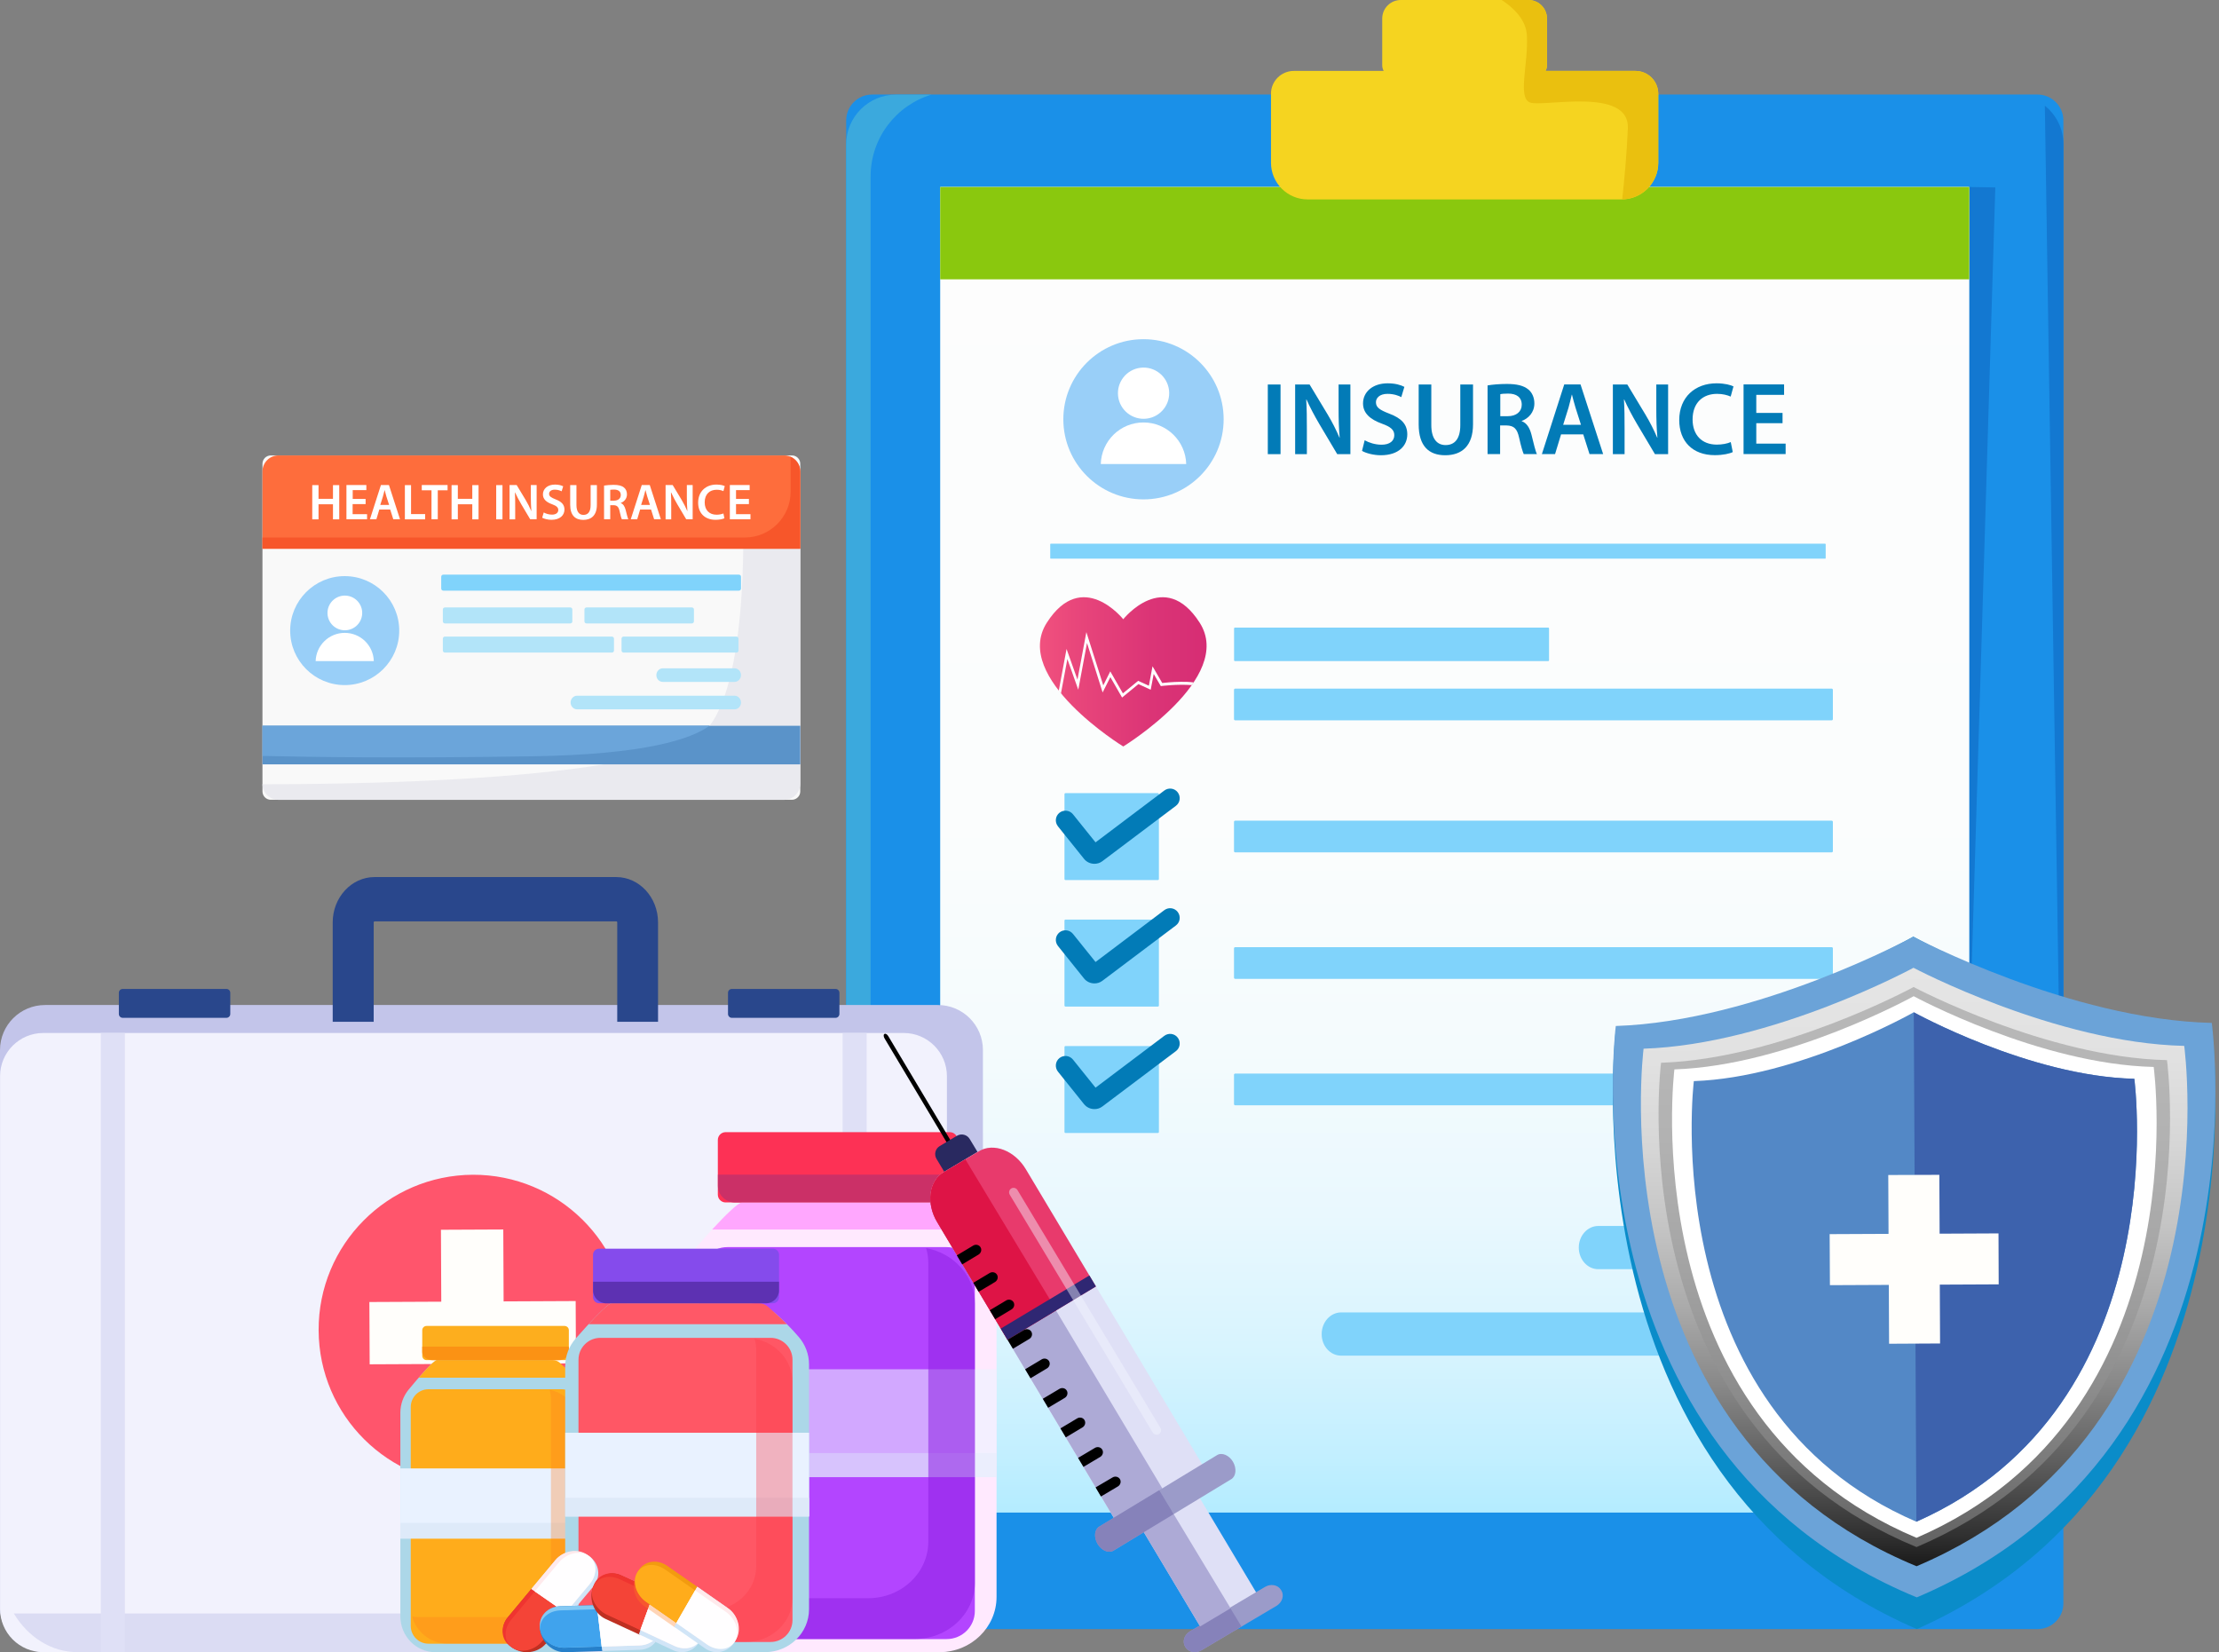 <svg width="501" height="373" viewBox="0 0 501 373" fill="none" xmlns="http://www.w3.org/2000/svg">
<rect x="0" y="0" width="501" height="373" fill="#808080" stroke="none"/>
<path d="M178.796 180.553H61.145C60.099 180.553 59.258 179.713 59.258 178.667V104.699C59.258 103.654 60.099 102.813 61.145 102.813H178.796C179.843 102.813 180.684 103.654 180.684 104.699V178.667C180.684 179.713 179.822 180.553 178.796 180.553Z" fill="#F9F9F9"/>
<path d="M180.684 176.925V106.462C180.684 104.453 179.063 102.833 177.052 102.833H167.326C168.168 117.348 169.112 151.934 160.227 163.865C151.425 175.695 87.573 177.048 59.258 177.048C59.319 178.995 60.92 180.574 62.889 180.574H177.052C179.042 180.553 180.684 178.934 180.684 176.925Z" fill="#EAEAEF"/>
<path d="M177.032 102.813H62.889C60.879 102.813 59.258 104.433 59.258 106.442V123.868H180.684V106.442C180.684 104.453 179.042 102.813 177.032 102.813Z" fill="#FE6D3C"/>
<path d="M178.406 103.08C178.468 103.346 178.509 103.613 178.509 103.9V110.993C178.509 116.713 173.872 121.346 168.147 121.346H59.258V123.888H180.684V106.462C180.684 104.925 179.74 103.633 178.406 103.08Z" fill="#F7562A"/>
<path d="M180.684 163.845H59.258V172.558H180.684V163.845Z" fill="#5A93C9"/>
<path d="M59.258 163.845V170.652C70.05 170.918 90.712 171.205 120.34 170.734C145.865 170.324 156.124 166.818 160.227 163.825H59.258V163.845Z" fill="#6BA5DA"/>
<path d="M90.137 142.36C90.137 149.146 84.618 154.661 77.826 154.661C71.035 154.661 65.516 149.146 65.516 142.36C65.516 135.574 71.035 130.06 77.826 130.06C84.618 130.06 90.137 135.574 90.137 142.36Z" fill="#99CFF8"/>
<path d="M81.768 138.65C81.921 136.493 80.296 134.62 78.137 134.467C75.978 134.313 74.103 135.938 73.95 138.095C73.796 140.252 75.422 142.125 77.581 142.279C79.74 142.432 81.615 140.807 81.768 138.65Z" fill="white"/>
<path d="M84.397 149.249C84.295 145.702 81.402 142.873 77.831 142.873C74.261 142.873 71.368 145.723 71.266 149.249H84.397Z" fill="white"/>
<path d="M130.285 160.135H165.843C166.643 160.135 167.3 159.438 167.3 158.598C167.3 157.737 166.643 157.06 165.843 157.06H130.285C129.485 157.06 128.828 157.757 128.828 158.598C128.828 159.438 129.485 160.135 130.285 160.135Z" fill="#B2E4F9"/>
<path d="M149.653 153.944H165.841C166.642 153.944 167.298 153.247 167.298 152.406C167.298 151.545 166.642 150.869 165.841 150.869H149.653C148.852 150.869 148.196 151.566 148.196 152.406C148.175 153.247 148.832 153.944 149.653 153.944Z" fill="#B2E4F9"/>
<path d="M166.834 133.34H100.089C99.822 133.34 99.617 133.135 99.617 132.868V130.203C99.617 129.936 99.822 129.731 100.089 129.731H166.834C167.101 129.731 167.306 129.936 167.306 130.203V132.868C167.306 133.114 167.101 133.34 166.834 133.34Z" fill="#80D3FB"/>
<path d="M128.771 140.741H100.456C100.19 140.741 99.984 140.536 99.984 140.269V137.604C99.984 137.337 100.19 137.132 100.456 137.132H128.751C129.017 137.132 129.223 137.337 129.223 137.604V140.269C129.243 140.515 129.038 140.741 128.771 140.741Z" fill="#B2E4F9"/>
<path d="M156.205 140.741H132.425C132.158 140.741 131.953 140.536 131.953 140.269V137.604C131.953 137.337 132.158 137.132 132.425 137.132H156.205C156.472 137.132 156.677 137.337 156.677 137.604V140.269C156.677 140.515 156.472 140.741 156.205 140.741Z" fill="#B2E4F9"/>
<path d="M138.168 147.322H100.456C100.19 147.322 99.984 147.117 99.984 146.85V144.185C99.984 143.918 100.19 143.713 100.456 143.713H138.148C138.415 143.713 138.62 143.918 138.62 144.185V146.85C138.64 147.117 138.415 147.322 138.168 147.322Z" fill="#B2E4F9"/>
<path d="M166.263 147.322H140.8C140.533 147.322 140.328 147.117 140.328 146.85V144.185C140.328 143.918 140.533 143.713 140.8 143.713H166.263C166.53 143.713 166.735 143.918 166.735 144.185V146.85C166.755 147.117 166.53 147.322 166.263 147.322Z" fill="#B2E4F9"/>
<path d="M71.916 109.517V112.613H75.178V109.517H76.594V117.246H75.178V113.843H71.916V117.246H70.5V109.517H71.916Z" fill="white"/>
<path d="M82.528 113.801H79.614V116.077H82.876V117.225H78.219V109.496H82.712V110.644H79.635V112.633H82.548V113.801H82.528Z" fill="white"/>
<path d="M85.637 115.031L84.98 117.225H83.523L86.006 109.496H87.812L90.315 117.225H88.797L88.099 115.031H85.637ZM87.853 113.986L87.237 112.079C87.094 111.608 86.971 111.075 86.847 110.644H86.827C86.704 111.095 86.601 111.628 86.457 112.079L85.862 113.986H87.853Z" fill="white"/>
<path d="M91.391 109.517H92.806V116.057H95.987V117.246H91.411V109.517H91.391Z" fill="white"/>
<path d="M97.422 110.685H95.227V109.496H101.054V110.685H98.838V117.225H97.422V110.685Z" fill="white"/>
<path d="M103.369 109.517V112.613H106.631V109.517H108.047V117.246H106.631V113.843H103.369V117.246H101.953V109.517H103.369Z" fill="white"/>
<path d="M113.447 109.517V117.246H112.031V109.517H113.447Z" fill="white"/>
<path d="M115.047 117.225V109.496H116.647L118.638 112.797C119.15 113.658 119.602 114.539 119.951 115.38H119.971C119.889 114.355 119.848 113.35 119.848 112.182V109.496H121.161V117.225H119.704L117.694 113.842C117.201 113.002 116.688 112.038 116.298 111.177L116.257 111.198C116.319 112.202 116.319 113.207 116.319 114.478V117.246H115.047V117.225Z" fill="white"/>
<path d="M122.763 115.688C123.214 115.954 123.912 116.18 124.63 116.18C125.533 116.18 126.046 115.749 126.046 115.134C126.046 114.56 125.656 114.212 124.671 113.843C123.399 113.392 122.578 112.715 122.578 111.608C122.578 110.358 123.625 109.394 125.307 109.394C126.148 109.394 126.764 109.579 127.154 109.784L126.805 110.911C126.538 110.768 125.984 110.542 125.266 110.542C124.363 110.542 123.973 111.014 123.973 111.465C123.973 112.059 124.425 112.326 125.451 112.736C126.784 113.248 127.441 113.925 127.441 115.032C127.441 116.262 126.497 117.348 124.507 117.348C123.686 117.348 122.845 117.123 122.414 116.877L122.763 115.688Z" fill="white"/>
<path d="M130.15 109.517V114.027C130.15 115.544 130.786 116.241 131.73 116.241C132.756 116.241 133.351 115.544 133.351 114.027V109.517H134.767V113.925C134.767 116.303 133.536 117.369 131.689 117.369C129.904 117.369 128.734 116.364 128.734 113.945V109.517H130.15Z" fill="white"/>
<path d="M136.383 109.62C136.916 109.538 137.696 109.456 138.517 109.456C139.625 109.456 140.384 109.64 140.897 110.071C141.328 110.419 141.553 110.973 141.553 111.608C141.553 112.613 140.876 113.289 140.158 113.535V113.576C140.712 113.781 141.04 114.314 141.246 115.073C141.492 116.036 141.697 116.918 141.861 117.225H140.404C140.281 117 140.097 116.364 139.891 115.401C139.666 114.396 139.317 114.068 138.496 114.048H137.778V117.225H136.383V109.62ZM137.778 113.023H138.619C139.563 113.023 140.158 112.51 140.158 111.752C140.158 110.911 139.563 110.522 138.64 110.522C138.188 110.522 137.901 110.563 137.778 110.583V113.023Z" fill="white"/>
<path d="M144.527 115.031L143.871 117.225H142.414L144.897 109.496H146.702L149.206 117.225H147.687L146.99 115.031H144.527ZM146.743 113.986L146.128 112.079C145.984 111.608 145.861 111.075 145.738 110.644H145.717C145.594 111.095 145.492 111.628 145.348 112.079L144.753 113.986H146.743Z" fill="white"/>
<path d="M150.273 117.225V109.496H151.874L153.864 112.797C154.377 113.658 154.828 114.539 155.177 115.38H155.198C155.116 114.355 155.075 113.35 155.075 112.182V109.496H156.388V117.225H154.931L152.92 113.842C152.428 113.002 151.915 112.038 151.525 111.177L151.484 111.198C151.546 112.202 151.546 113.207 151.546 114.478V117.246H150.273V117.225Z" fill="white"/>
<path d="M163.555 117C163.226 117.164 162.488 117.348 161.564 117.348C159.102 117.348 157.625 115.811 157.625 113.474C157.625 110.932 159.39 109.394 161.749 109.394C162.672 109.394 163.35 109.579 163.637 109.743L163.329 110.87C162.96 110.706 162.467 110.563 161.811 110.563C160.231 110.563 159.102 111.547 159.102 113.412C159.102 115.114 160.108 116.2 161.79 116.2C162.365 116.2 162.96 116.077 163.329 115.913L163.555 117Z" fill="white"/>
<path d="M169.09 113.801H166.176V116.077H169.439V117.225H164.781V109.496H169.254V110.644H166.176V112.633H169.09V113.801Z" fill="white"/>
<path d="M460.039 367.77H196.895C193.673 367.77 191.047 365.146 191.047 361.927V27.185C191.047 23.966 193.673 21.342 196.895 21.342H460.018C463.24 21.342 465.866 23.966 465.866 27.185V361.927C465.886 365.166 463.26 367.77 460.039 367.77Z" fill="#1A90E8"/>
<path d="M444.586 42.212L450.495 42.314L444.606 236.706L444.586 42.212Z" fill="#1378D1"/>
<path d="M196.566 348.991V39.834C196.566 31.1 202.373 23.74 210.313 21.362H202.311C196.094 21.362 191.047 26.406 191.047 32.617V356.515C191.047 362.727 196.094 367.77 202.311 367.77H211.503C202.947 365.802 196.566 358.155 196.566 348.991Z" fill="#3BA9DD"/>
<path d="M465.414 263.994L465.886 254.379V32.618C465.886 29.071 464.244 25.914 461.68 23.864L465.414 263.994Z" fill="#1378D1"/>
<path d="M444.559 341.467H212.356C212.314 341.467 212.273 341.426 212.273 341.385V42.273C212.273 42.232 212.314 42.191 212.356 42.191H444.538C444.579 42.191 444.62 42.232 444.62 42.273V341.385C444.62 341.446 444.6 341.467 444.559 341.467Z" fill="url(#paint0_linear_2856_3541)"/>
<path d="M444.6 63.062H212.294C212.273 63.062 212.273 63.062 212.273 63.041V42.232C212.273 42.212 212.273 42.212 212.294 42.212H444.6C444.62 42.212 444.62 42.212 444.62 42.232L444.6 63.062C444.62 63.041 444.62 63.062 444.6 63.062Z" fill="#8AC80E"/>
<path d="M302.797 306.041H409.43C411.851 306.041 413.821 303.848 413.821 301.162C413.821 298.476 411.851 296.283 409.43 296.283H302.797C300.376 296.283 298.406 298.476 298.406 301.162C298.386 303.868 300.356 306.041 302.797 306.041Z" fill="#80D3FB"/>
<path d="M360.844 286.524H409.431C411.852 286.524 413.822 284.331 413.822 281.645C413.822 278.939 411.852 276.766 409.431 276.766H360.844C358.423 276.766 356.453 278.959 356.453 281.645C356.453 284.331 358.423 286.524 360.844 286.524Z" fill="#80D3FB"/>
<path d="M413.557 192.424H278.876C278.732 192.424 278.609 192.301 278.609 192.157V185.536C278.609 185.392 278.732 185.269 278.876 185.269H413.557C413.7 185.269 413.823 185.392 413.823 185.536V192.157C413.823 192.321 413.7 192.424 413.557 192.424Z" fill="#80D3FB"/>
<path d="M261.429 198.677H240.562C240.439 198.677 240.336 198.574 240.336 198.451V179.283C240.336 179.16 240.439 179.057 240.562 179.057H261.429C261.552 179.057 261.654 179.16 261.654 179.283V198.451C261.654 198.574 261.552 198.677 261.429 198.677Z" fill="#80D3FB"/>
<path d="M413.557 162.615H278.876C278.732 162.615 278.609 162.492 278.609 162.348V155.726C278.609 155.583 278.732 155.46 278.876 155.46H413.557C413.7 155.46 413.823 155.583 413.823 155.726V162.348C413.823 162.492 413.7 162.615 413.557 162.615Z" fill="#80D3FB"/>
<path d="M349.556 141.683H278.81C278.707 141.683 278.625 141.765 278.625 141.868V149.064C278.625 149.166 278.707 149.248 278.81 149.248H349.556C349.659 149.248 349.741 149.166 349.741 149.064V141.868C349.741 141.786 349.659 141.683 349.556 141.683Z" fill="#80D3FB"/>
<path d="M413.557 220.982H278.876C278.732 220.982 278.609 220.859 278.609 220.715V214.093C278.609 213.95 278.732 213.827 278.876 213.827H413.557C413.7 213.827 413.823 213.95 413.823 214.093V220.715C413.823 220.859 413.7 220.982 413.557 220.982Z" fill="#80D3FB"/>
<path d="M261.429 227.235H240.562C240.439 227.235 240.336 227.132 240.336 227.009V207.82C240.336 207.697 240.439 207.595 240.562 207.595H261.429C261.552 207.595 261.654 207.697 261.654 207.82V226.989C261.654 227.132 261.552 227.235 261.429 227.235Z" fill="#80D3FB"/>
<path d="M413.557 249.519H278.876C278.732 249.519 278.609 249.396 278.609 249.253V242.631C278.609 242.487 278.732 242.364 278.876 242.364H413.557C413.7 242.364 413.823 242.487 413.823 242.631V249.253C413.823 249.417 413.7 249.519 413.557 249.519Z" fill="#80D3FB"/>
<path d="M261.429 255.772H240.562C240.439 255.772 240.336 255.669 240.336 255.546V236.378C240.336 236.255 240.439 236.152 240.562 236.152H261.429C261.552 236.152 261.654 236.255 261.654 236.378V255.546C261.654 255.669 261.552 255.772 261.429 255.772Z" fill="#80D3FB"/>
<path d="M412.075 126.123H237.24C237.179 126.123 237.117 126.061 237.117 126V122.863C237.117 122.802 237.179 122.74 237.24 122.74H412.075C412.136 122.74 412.198 122.802 412.198 122.863V126C412.218 126.061 412.157 126.123 412.075 126.123Z" fill="#80D3FB"/>
<path d="M247.101 195.007C246.198 195.007 245.316 194.617 244.721 193.859L238.853 186.54C238.114 185.597 238.258 184.244 239.202 183.485C240.145 182.747 241.5 182.891 242.259 183.834L247.347 190.169L262.879 178.463C263.844 177.745 265.198 177.929 265.916 178.893C266.634 179.857 266.45 181.21 265.485 181.927L248.866 194.433C248.312 194.843 247.717 195.007 247.101 195.007Z" fill="#027BB7"/>
<path d="M247.101 222.007C246.198 222.007 245.316 221.617 244.721 220.859L238.853 213.54C238.114 212.597 238.258 211.244 239.202 210.485C240.145 209.747 241.5 209.891 242.259 210.834L247.347 217.169L262.879 205.463C263.844 204.745 265.198 204.929 265.916 205.893C266.634 206.857 266.45 208.21 265.485 208.927L248.866 221.433C248.312 221.843 247.717 222.007 247.101 222.007Z" fill="#027BB7"/>
<path d="M247.101 250.381C246.198 250.381 245.316 249.991 244.721 249.233L238.853 241.914C238.114 240.971 238.258 239.618 239.202 238.859C240.145 238.121 241.5 238.265 242.259 239.208L247.347 245.543L262.879 233.837C263.844 233.119 265.198 233.304 265.916 234.267C266.634 235.231 266.45 236.584 265.485 237.301L248.866 249.807C248.312 250.217 247.717 250.381 247.101 250.381Z" fill="#027BB7"/>
<path d="M369.238 16.011H348.946C349.151 15.642 349.274 15.212 349.274 14.761V4.182C349.274 1.886 347.407 0 345.089 0H316.261C313.963 0 312.075 1.866 312.075 4.182V14.761C312.075 15.212 312.198 15.642 312.403 16.011H292.111C289.259 16.011 286.961 18.328 286.961 21.157V36.738C286.961 41.31 290.675 45.02 295.25 45.02H366.12C370.695 45.02 374.409 41.31 374.409 36.738V21.157C374.388 18.308 372.07 16.011 369.238 16.011Z" fill="#F5D420"/>
<path d="M369.237 16.011H348.944C349.15 15.642 349.273 15.212 349.273 14.761V4.182C349.273 1.886 347.406 0 345.087 0H339.055C341.64 1.702 344.533 4.387 344.738 7.954C345.108 14.453 342.563 22.059 345.456 23.146C348.349 24.232 367.883 19.538 367.534 28.927C367.308 34.585 366.713 40.879 366.262 45C370.755 44.918 374.387 41.248 374.387 36.738V21.157C374.387 18.308 372.068 16.011 369.237 16.011Z" fill="#EAC00F"/>
<path d="M289.115 86.802V102.526H286.242V86.802H289.115Z" fill="#027BB7"/>
<path d="M292.414 102.526V86.802H295.676L299.739 93.547C300.785 95.289 301.709 97.114 302.427 98.815H302.468C302.283 96.724 302.222 94.695 302.222 92.276V86.802H304.889V102.526H301.914L297.81 95.617C296.805 93.895 295.759 91.948 294.979 90.184L294.917 90.205C295.04 92.235 295.061 94.305 295.061 96.909V102.526H292.414Z" fill="#027BB7"/>
<path d="M308.111 99.389C309.054 99.922 310.45 100.394 311.927 100.394C313.774 100.394 314.8 99.533 314.8 98.241C314.8 97.052 313.999 96.355 311.989 95.638C309.403 94.695 307.741 93.321 307.741 91.066C307.741 88.503 309.896 86.535 313.302 86.535C315.005 86.535 316.256 86.904 317.077 87.335L316.379 89.651C315.825 89.344 314.717 88.913 313.261 88.913C311.435 88.913 310.655 89.897 310.655 90.799C310.655 92.009 311.558 92.562 313.671 93.382C316.4 94.408 317.734 95.781 317.734 98.057C317.734 100.578 315.825 102.772 311.763 102.772C310.101 102.772 308.377 102.301 307.516 101.788L308.111 99.389Z" fill="#027BB7"/>
<path d="M323.157 86.802V95.966C323.157 99.041 324.449 100.476 326.378 100.476C328.45 100.476 329.702 99.061 329.702 95.966V86.802H332.575V95.781C332.575 100.64 330.071 102.772 326.296 102.772C322.644 102.772 320.305 100.743 320.305 95.802V86.802H323.157Z" fill="#027BB7"/>
<path d="M335.859 87.007C336.926 86.822 338.547 86.679 340.209 86.679C342.466 86.679 344.005 87.048 345.072 87.929C345.934 88.647 346.426 89.754 346.426 91.087C346.426 93.116 345.051 94.49 343.574 95.023V95.084C344.703 95.494 345.38 96.601 345.77 98.118C346.262 100.086 346.672 101.891 347.001 102.506H344.026C343.8 102.034 343.41 100.763 342.979 98.795C342.528 96.745 341.789 96.089 340.148 96.048H338.691V102.506H335.859V87.007ZM338.711 93.957H340.414C342.343 93.957 343.574 92.932 343.574 91.374C343.574 89.651 342.364 88.852 340.496 88.852C339.594 88.852 338.999 88.913 338.732 88.995V93.957H338.711Z" fill="#027BB7"/>
<path d="M352.454 98.057L351.1 102.506H348.125L353.172 86.781H356.845L361.954 102.506H358.876L357.461 98.057H352.454ZM356.948 95.904L355.717 92.03C355.409 91.066 355.163 90 354.916 89.098H354.875C354.65 90 354.404 91.107 354.137 92.03L352.926 95.904H356.948Z" fill="#027BB7"/>
<path d="M364.148 102.526V86.802H367.411L371.473 93.547C372.52 95.289 373.443 97.114 374.161 98.815H374.202C374.018 96.724 373.956 94.695 373.956 92.276V86.802H376.623V102.526H373.648L369.545 95.617C368.539 93.895 367.493 91.948 366.713 90.184L366.652 90.205C366.775 92.235 366.795 94.305 366.795 96.909V102.526H364.148Z" fill="#027BB7"/>
<path d="M391.218 102.055C390.541 102.403 389.043 102.752 387.155 102.752C382.149 102.752 379.133 99.635 379.133 94.838C379.133 89.651 382.723 86.535 387.545 86.535C389.433 86.535 390.787 86.925 391.382 87.232L390.746 89.528C390.007 89.2 388.981 88.913 387.668 88.913C384.468 88.913 382.149 90.922 382.149 94.695C382.149 98.139 384.18 100.373 387.627 100.373C388.797 100.373 390.007 100.148 390.767 99.799L391.218 102.055Z" fill="#027BB7"/>
<path d="M402.459 95.535H396.529V100.148H403.156V102.506H393.656V86.781H402.807V89.139H396.529V93.219H402.459V95.535Z" fill="#027BB7"/>
<path d="M276.272 94.654C276.272 104.638 268.167 112.736 258.175 112.736C248.183 112.736 240.078 104.638 240.078 94.654C240.078 84.67 248.183 76.572 258.175 76.572C268.167 76.572 276.272 84.67 276.272 94.654Z" fill="#99CFF8"/>
<path d="M258.899 94.502C262.071 94.112 264.325 91.226 263.935 88.057C263.544 84.888 260.656 82.636 257.485 83.026C254.313 83.416 252.059 86.301 252.449 89.47C252.84 92.639 255.727 94.892 258.899 94.502Z" fill="white"/>
<path d="M267.818 104.761C267.675 99.553 263.407 95.371 258.175 95.371C252.922 95.371 248.675 99.553 248.531 104.761H267.818Z" fill="white"/>
<path d="M270.861 140.577C262.879 128.112 253.605 139.798 253.605 139.798C253.605 139.798 244.331 128.112 236.349 140.577C228.368 153.042 253.605 168.52 253.605 168.52C253.605 168.52 278.842 153.042 270.861 140.577Z" fill="url(#paint1_linear_2856_3541)"/>
<path d="M266.615 153.923C264.625 153.944 262.963 154.128 262.409 154.19L260.214 150.417L259.393 154.805L256.972 153.698L253.525 156.527L250.673 151.565L249.093 154.723L245.277 142.709L243.266 153.431L240.804 146.502L239.039 155.953C239.203 156.158 239.367 156.363 239.532 156.568L240.988 148.777L243.45 155.707L245.42 145.149L248.949 156.322L250.693 152.857L253.34 157.47L257.033 154.436L259.803 155.707L260.48 152.14L262.081 154.887L262.266 154.866C262.307 154.866 265.61 154.415 269.078 154.661C269.221 154.456 269.344 154.272 269.488 154.067C268.626 153.944 267.641 153.903 266.615 153.923Z" fill="white"/>
<path d="M211.767 372.977H10.177C4.555 372.977 0 368.426 0 362.808V237.054C0 231.437 4.555 226.886 10.177 226.886H211.746C217.368 226.886 221.923 231.437 221.923 237.054V362.808C221.944 368.426 217.389 372.977 211.767 372.977Z" fill="#C3C5EA"/>
<path d="M204.006 372.977H9.782C4.386 372.977 0.016 368.61 0.016 363.218V242.959C0.016 237.567 4.386 233.2 9.782 233.2H204.027C209.423 233.2 213.793 237.567 213.793 242.959V363.218C213.773 368.61 209.403 372.977 204.006 372.977Z" fill="#F2F2FD"/>
<path d="M3.117 364.244C6.277 369.512 11.53 372.977 17.5 372.977H196.295C202.266 372.977 207.518 369.512 210.678 364.244H3.117Z" fill="#DBDCF3"/>
<path d="M141.884 300.014C141.966 319.305 126.393 335.03 107.065 335.112C87.757 335.194 72.02 319.633 71.938 300.321C71.856 281.03 87.429 265.305 106.757 265.203C126.044 265.141 141.781 280.722 141.884 300.014Z" fill="#FF556C"/>
<path d="M113.63 277.558L99.555 277.622L99.767 324.159L113.842 324.095L113.63 277.558Z" fill="#FFFEFB"/>
<path d="M129.974 293.719L83.398 293.934L83.464 307.998L130.04 307.782L129.974 293.719Z" fill="#FFFEFB"/>
<path d="M188.661 229.777H165.229C164.757 229.777 164.367 229.387 164.367 228.916V224.118C164.367 223.647 164.757 223.257 165.229 223.257H188.661C189.132 223.257 189.522 223.647 189.522 224.118V228.916C189.502 229.387 189.132 229.777 188.661 229.777Z" fill="#29478C"/>
<path d="M51.129 229.777H27.698C27.226 229.777 26.836 229.387 26.836 228.916V224.118C26.836 223.647 27.226 223.257 27.698 223.257H51.129C51.601 223.257 51.991 223.647 51.991 224.118V228.916C51.991 229.387 51.601 229.777 51.129 229.777Z" fill="#29478C"/>
<path d="M84.371 230.679V208.23C84.371 208.107 84.473 208.005 84.576 208.005H139.154C139.277 208.005 139.359 208.107 139.359 208.23V230.679H148.572V208.23C148.572 202.592 144.345 198 139.134 198H84.555C79.364 198 75.117 202.592 75.117 208.23V230.679H84.371Z" fill="#29478C"/>
<path d="M28.195 233.2H22.758V372.997H28.195V233.2Z" fill="#DFE0F6"/>
<path d="M195.679 233.2H190.242V372.997H195.679V233.2Z" fill="#DFE0F6"/>
<path d="M499.363 231.867C467.314 231.088 431.982 211.448 431.982 211.448C431.982 211.448 396.855 231.457 364.806 232.564C364.806 232.564 352.598 333.123 432.782 367.769C512.618 332.302 499.363 231.867 499.363 231.867Z" fill="#0A8CC9"/>
<path d="M499.366 230.924C467.317 230.186 431.985 211.469 431.985 211.469C431.985 211.469 396.858 230.576 364.809 231.621C364.809 231.621 352.58 327.567 432.765 360.615C512.58 326.747 499.366 230.924 499.366 230.924Z" fill="#6BA3D8"/>
<path d="M493.146 236.111C464.071 235.455 432.022 218.48 432.022 218.48C432.022 218.48 400.137 235.783 371.084 236.746C371.084 236.746 359.983 323.651 432.72 353.583C505.149 322.892 493.146 236.111 493.146 236.111Z" fill="url(#paint2_linear_2856_3541)"/>
<path opacity="0.54" d="M489.252 239.33C462.045 238.715 432.048 222.826 432.048 222.826C432.048 222.826 402.215 239.022 375.028 239.924C375.028 239.924 364.646 321.252 432.705 349.257C500.476 320.535 489.252 239.33 489.252 239.33Z" fill="#939292"/>
<path d="M486.256 240.867C460.486 240.273 432.068 224.897 432.068 224.897C432.068 224.897 403.815 240.56 378.044 241.421C378.044 241.421 368.216 320.063 432.704 347.166C496.905 319.407 486.256 240.867 486.256 240.867Z" fill="white"/>
<path d="M481.881 243.553C458.203 242.979 432.083 228.526 432.083 228.526C432.083 228.526 406.128 243.246 382.43 244.066C382.43 244.066 373.402 318.034 432.678 343.537C491.668 317.439 481.881 243.553 481.881 243.553Z" fill="#5388C6"/>
<path d="M432.086 228.526L432.681 343.517C491.67 317.419 481.883 243.533 481.883 243.533C458.185 242.979 432.086 228.526 432.086 228.526Z" fill="#3D62AD"/>
<path d="M451.257 289.948L451.216 278.446L437.921 278.508L437.859 265.223L426.328 265.264L426.389 278.549L413.094 278.61L413.155 290.132L426.451 290.071L426.513 303.355L438.023 303.294L437.962 290.009L451.257 289.948Z" fill="#FFFEFB"/>
<path d="M215.685 274.858C213.285 272.665 210.145 271.455 206.862 271.455H167.529C166.278 271.455 160.656 277.626 157.065 281.706C155.075 283.961 154.008 286.831 154.008 289.783V360.492C154.008 367.38 159.773 372.977 166.873 372.977H212.135C219.235 372.977 225 367.38 225 360.492V289.25C225 286.318 223.933 283.469 221.984 281.214C219.973 278.917 217.614 276.642 215.685 274.858Z" fill="#FFE9FE"/>
<path d="M214.453 271.455H163.835C162.871 271.455 162.07 270.676 162.07 269.692V257.35C162.07 256.387 162.85 255.587 163.835 255.587H214.432C215.397 255.587 216.197 256.366 216.197 257.35V269.692C216.197 270.676 215.417 271.455 214.453 271.455Z" fill="#FD3155"/>
<path d="M213.735 370.025H164.204C160.696 370.025 157.844 367.175 157.844 363.67V287.897C157.844 284.392 160.696 281.542 164.204 281.542H213.735C217.244 281.542 220.096 284.392 220.096 287.897V363.67C220.116 367.175 217.264 370.025 213.735 370.025Z" fill="#B345FF"/>
<path d="M218.519 277.564C216.324 275.371 214.19 273.505 212.938 272.419C212.2 271.783 211.256 271.455 210.291 271.455H167.532C166.67 271.455 163.715 274.407 160.781 277.564H218.519Z" fill="#FFA7FE"/>
<path d="M162.094 265.182V267.703C162.094 269.774 163.817 271.455 165.951 271.455H212.343C214.476 271.455 216.2 269.774 216.2 267.703V265.182H162.094Z" fill="#CB3067"/>
<path opacity="0.57" d="M224.98 309.116H154.008V333.471H224.98V309.116Z" fill="#E9F2FF"/>
<path opacity="0.41" d="M224.98 328.039H154.008V333.471H224.98V328.039Z" fill="#DEEAF9"/>
<path opacity="0.56" d="M209.101 281.768C209.408 282.834 209.593 283.961 209.593 285.13V348.007C209.593 355.08 203.52 360.799 196.01 360.799H160.924C160.042 360.799 159.18 360.717 158.359 360.553C159.919 365.986 165.192 370.005 171.45 370.005H206.536C214.045 370.005 220.119 364.285 220.119 357.212V294.335C220.119 288.102 215.379 282.916 209.101 281.768Z" fill="#9023E5"/>
<path d="M128.103 309.26C126.646 307.845 124.717 307.046 122.707 307.046H98.659C97.9 307.046 94.453 311.044 92.258 313.709C91.047 315.185 90.391 317.03 90.391 318.957V364.88C90.391 369.349 93.92 372.978 98.249 372.978H125.928C130.278 372.978 133.786 369.349 133.786 364.88V318.609C133.786 316.702 133.13 314.857 131.94 313.401C130.729 311.905 129.293 310.408 128.103 309.26Z" fill="#ACD7E8"/>
<path d="M127.467 307.046H96.3C95.767 307.046 95.336 306.615 95.336 306.082V300.301C95.336 299.768 95.767 299.337 96.3 299.337H127.467C128.001 299.337 128.432 299.768 128.432 300.301V306.082C128.432 306.615 128.001 307.046 127.467 307.046Z" fill="#FDAE1E"/>
<path d="M126.782 371.071H96.743C94.527 371.071 92.742 369.267 92.742 367.073V317.624C92.742 315.41 94.548 313.626 96.743 313.626H126.782C128.998 313.626 130.783 315.431 130.783 317.624V367.073C130.803 369.267 128.998 371.071 126.782 371.071Z" fill="#FFAC1B"/>
<path d="M129.851 311.023C128.496 309.609 127.204 308.378 126.424 307.681C125.973 307.271 125.398 307.046 124.803 307.046H98.663C98.13 307.046 96.324 308.953 94.539 311.023H129.851Z" fill="#FFAC1B"/>
<path d="M95.336 304.012V305.242C95.336 306.246 96.403 307.066 97.695 307.066H126.072C127.385 307.066 128.432 306.246 128.432 305.242V304.012H95.336Z" fill="#FB9214"/>
<path d="M133.786 331.504H90.391V347.331H133.786V331.504Z" fill="#E9F2FF"/>
<path d="M133.786 343.804H90.391V347.33H133.786V343.804Z" fill="#DEEAF9"/>
<path opacity="0.32" d="M124.083 313.75C124.268 314.447 124.391 315.164 124.391 315.923V356.761C124.391 361.353 120.677 365.064 116.081 365.064H94.619C94.085 365.064 93.552 365.002 93.039 364.92C94.003 368.447 97.204 371.05 101.041 371.05H122.503C127.099 371.05 130.813 367.319 130.813 362.747V321.909C130.813 317.85 127.92 314.488 124.083 313.75Z" fill="#FF7D1D"/>
<path d="M175.478 296.857C173.631 295.155 171.169 294.212 168.625 294.212H138.115C137.15 294.212 132.78 298.989 129.989 302.167C128.451 303.909 127.609 306.144 127.609 308.44V363.301C127.609 368.652 132.082 372.978 137.581 372.978H172.688C178.186 372.978 182.659 368.652 182.659 363.301V308.03C182.659 305.755 181.839 303.54 180.32 301.798C178.802 300.014 176.996 298.231 175.478 296.857Z" fill="#ACD7E8"/>
<path d="M174.516 294.212H135.265C134.506 294.212 133.891 293.597 133.891 292.839V283.265C133.891 282.506 134.506 281.891 135.265 281.891H174.516C175.276 281.891 175.891 282.506 175.891 283.265V292.839C175.891 293.597 175.276 294.212 174.516 294.212Z" fill="#854BEC"/>
<path d="M173.985 370.681H135.554C132.825 370.681 130.609 368.467 130.609 365.741V306.964C130.609 304.237 132.825 302.023 135.554 302.023H173.985C176.713 302.023 178.929 304.237 178.929 306.964V365.741C178.929 368.467 176.713 370.681 173.985 370.681Z" fill="#FF5765"/>
<path d="M177.694 298.969C175.991 297.267 174.329 295.811 173.365 294.971C172.79 294.479 172.072 294.212 171.313 294.212H138.115C137.438 294.212 135.16 296.488 132.883 298.948H177.694V298.969Z" fill="#FF5867"/>
<path d="M133.906 289.354V291.322C133.906 292.921 135.24 294.233 136.902 294.233H172.891C174.553 294.233 175.886 292.921 175.886 291.322V289.354H133.906Z" fill="#5D31B2"/>
<path d="M182.675 323.447H127.625V342.349H182.675V323.447Z" fill="#E9F2FF"/>
<path d="M182.675 338.125H127.625V342.349H182.675V338.125Z" fill="#DEEAF9"/>
<path opacity="0.35" d="M170.366 302.228C170.613 303.069 170.736 303.93 170.736 304.832V353.624C170.736 359.098 166.017 363.547 160.189 363.547H132.982C132.305 363.547 131.628 363.485 130.992 363.362C132.203 367.586 136.286 370.681 141.149 370.681H168.376C174.203 370.681 178.922 366.233 178.922 360.759V311.966C178.922 307.128 175.229 303.11 170.366 302.228Z" fill="#FC3A49"/>
<path d="M120.098 358.565L114.66 365.105C112.855 367.278 113.327 370.354 115.707 371.994C118.087 373.634 121.452 373.203 123.257 371.051L128.695 364.511L120.098 358.565Z" fill="#BF3022"/>
<path d="M120.095 358.565L114.658 365.105C112.852 367.278 113.139 370.231 115.273 371.707C117.407 373.183 120.608 372.629 122.413 370.477L127.851 363.937L120.095 358.565Z" fill="#EF3430"/>
<path d="M120.876 359.099L115.439 365.639C113.633 367.812 113.736 370.641 115.664 371.973C117.593 373.306 120.609 372.629 122.415 370.477L127.852 363.937L120.876 359.099Z" fill="#F44437"/>
<path d="M119.969 358.709L125.406 352.189C127.212 350.037 130.597 349.606 132.957 351.246C135.316 352.886 135.788 355.982 133.983 358.135L128.545 364.654L119.969 358.709Z" fill="#D1E5F7"/>
<path d="M119.969 358.708L125.406 352.189C127.212 350.036 130.392 349.483 132.546 350.959C134.68 352.435 134.947 355.408 133.162 357.56L127.725 364.08L119.969 358.708Z" fill="#FFEAEC"/>
<path d="M120.734 359.262L126.172 352.742C127.977 350.59 130.993 349.913 132.922 351.246C134.851 352.578 134.953 355.428 133.148 357.581L127.711 364.1L120.734 359.262Z" fill="#FFFEFF"/>
<path d="M134.929 362.358L126.434 362.624C123.623 362.706 121.612 365.105 121.961 367.975C122.31 370.845 124.854 373.08 127.665 372.998L136.16 372.731L134.929 362.358Z" fill="#2680CA"/>
<path d="M134.927 362.358L126.433 362.624C123.622 362.706 121.59 364.88 121.898 367.463C122.206 370.046 124.73 372.075 127.561 371.973L136.055 371.706L134.927 362.358Z" fill="#84C9F4"/>
<path d="M135.051 363.28L126.557 363.547C123.746 363.629 121.694 365.597 121.961 367.914C122.248 370.23 124.751 372.055 127.562 371.952L136.057 371.686L135.051 363.28Z" fill="#40A3ED"/>
<path d="M134.75 362.359L143.244 362.092C146.055 362.01 148.62 364.265 148.949 367.115C149.277 369.985 147.287 372.363 144.455 372.445L135.961 372.712L134.75 362.359Z" fill="#D1E5F7"/>
<path d="M134.75 362.358L143.244 362.092C146.055 362.01 148.579 364.039 148.887 366.623C149.195 369.206 147.163 371.379 144.352 371.461L135.858 371.727L134.75 362.358Z" fill="#FFEAEC"/>
<path d="M134.852 363.301L143.346 363.035C146.157 362.953 148.66 364.757 148.947 367.094C149.214 369.411 147.162 371.379 144.351 371.461L135.857 371.727L134.852 363.301Z" fill="#FFFEFF"/>
<path d="M147.973 359.221L140.258 355.654C137.714 354.465 134.841 355.716 133.857 358.422C132.872 361.128 134.144 364.285 136.709 365.474L144.423 369.041L147.973 359.221Z" fill="#BF3022"/>
<path d="M147.98 359.222L140.265 355.654C137.721 354.465 134.93 355.49 134.027 357.93C133.145 360.37 134.499 363.322 137.044 364.511L144.758 368.078L147.98 359.222Z" fill="#EF3430"/>
<path d="M147.66 360.103L139.945 356.536C137.401 355.347 134.672 356.167 133.872 358.381C133.072 360.575 134.487 363.322 137.052 364.511L144.767 368.078L147.66 360.103Z" fill="#F44437"/>
<path d="M147.812 359.14L155.507 362.728C158.051 363.917 159.323 367.074 158.338 369.78C157.353 372.486 154.481 373.716 151.936 372.527L144.242 368.94L147.812 359.14Z" fill="#D1E5F7"/>
<path d="M147.815 359.14L155.509 362.728C158.054 363.917 159.408 366.869 158.526 369.309C157.643 371.748 154.853 372.773 152.288 371.584L144.594 367.997L147.815 359.14Z" fill="#FFEAEC"/>
<path d="M147.484 360.022L155.178 363.61C157.722 364.799 159.159 367.546 158.338 369.74C157.538 371.933 154.809 372.753 152.265 371.564L144.57 367.976L147.484 360.022Z" fill="#FFFEFF"/>
<path opacity="0.32" d="M157.584 358.34L150.608 353.481C148.289 351.882 145.252 352.6 143.816 355.101C142.38 357.602 143.078 360.923 145.396 362.543L152.372 367.401L157.584 358.34Z" fill="#FF7D1D"/>
<path d="M157.59 358.34L150.614 353.481C148.295 351.882 145.382 352.395 144.089 354.65C142.796 356.905 143.617 360.041 145.915 361.641L152.891 366.499L157.59 358.34Z" fill="#F29B0F"/>
<path d="M157.11 359.16L150.134 354.301C147.815 352.702 145.004 353.03 143.835 355.06C142.665 357.09 143.588 360.042 145.907 361.641L152.883 366.5L157.11 359.16Z" fill="#FFAC1B"/>
<path d="M157.423 358.217L164.378 363.076C166.676 364.696 167.394 368.017 165.958 370.518C164.522 373.019 161.485 373.737 159.167 372.117L152.211 367.258L157.423 358.217Z" fill="#D1E5F7"/>
<path d="M157.425 358.217L164.381 363.076C166.679 364.696 167.5 367.812 166.207 370.067C164.914 372.322 161.98 372.835 159.682 371.236L152.727 366.377L157.425 358.217Z" fill="#FFEAEC"/>
<path d="M156.943 359.038L163.898 363.896C166.196 365.516 167.12 368.468 165.95 370.498C164.78 372.527 161.969 372.855 159.651 371.256L152.695 366.398L156.943 359.038Z" fill="#FFFEFF"/>
<path d="M270.53 337.599L257.828 345.176L270.954 367.144L283.656 359.567L270.53 337.599Z" fill="#DFE0F6"/>
<path d="M288.216 362.522L271.248 372.568C269.955 373.326 268.334 373.019 267.657 371.871L267.575 371.748C266.878 370.6 267.37 369.041 268.663 368.283L285.631 358.237C286.924 357.479 288.545 357.786 289.222 358.934L289.304 359.057C290.001 360.185 289.509 361.743 288.216 362.522Z" fill="#9B9BC9"/>
<path d="M214.716 257.618L213.875 258.13L199.717 234.431C199.471 234.021 199.45 233.57 199.656 233.447L199.717 233.406C199.943 233.283 200.312 233.509 200.558 233.919L214.716 257.618Z" fill="black"/>
<path d="M221.163 260.816L213.653 265.305L211.437 261.615C210.842 260.611 211.17 259.319 212.176 258.725L216.054 256.408C217.059 255.813 218.352 256.141 218.947 257.146L221.163 260.816Z" fill="#292960"/>
<path d="M271.605 330.868L251.58 342.82L211.59 275.905C209.066 271.661 209.702 266.618 213.026 264.629L221.008 259.873C224.332 257.884 229.092 259.709 231.616 263.953L271.605 330.868Z" fill="#DFE0F6"/>
<path d="M211.056 274.9C211.22 275.228 211.384 275.577 211.589 275.905L251.579 342.821L262.577 336.26L224.105 271.887C221.664 267.807 217.704 265.695 215.262 267.151L210.05 270.267C210.009 271.764 210.338 273.363 211.056 274.9Z" fill="#ADAAD6"/>
<path d="M211.591 275.905L227.452 302.454L247.436 290.42L231.617 263.973C229.093 259.729 224.333 257.905 221.009 259.893L213.027 264.65C209.703 266.618 209.047 271.661 211.591 275.905Z" fill="#E83A6C"/>
<path d="M211.591 275.905L227.452 302.454L238.511 295.791L217.952 261.718L213.027 264.65C209.703 266.618 209.047 271.661 211.591 275.905Z" fill="#DE1446"/>
<path d="M225.953 299.932L227.451 302.454L247.436 290.42L245.958 287.939L225.953 299.932Z" fill="#2F2773"/>
<path d="M277.998 333.923L251.407 350.057C250.319 350.713 248.698 350.037 247.816 348.54C246.934 347.044 247.098 345.281 248.206 344.625L274.797 328.49C275.885 327.834 277.505 328.511 278.388 330.007C279.25 331.504 279.085 333.267 277.998 333.923Z" fill="#9B9BC9"/>
<path d="M247.359 335.789L248.57 337.839L252.407 335.563C252.981 335.215 253.187 334.477 252.858 333.923C252.53 333.37 251.771 333.185 251.196 333.534L247.359 335.789Z" fill="black"/>
<path d="M244.617 331.155L248.413 328.9C248.987 328.552 249.192 327.814 248.864 327.26C248.536 326.686 247.777 326.522 247.202 326.87L243.406 329.126L244.617 331.155Z" fill="black"/>
<path d="M240.632 324.493L244.408 322.237C244.982 321.889 245.187 321.151 244.859 320.597C244.531 320.023 243.772 319.859 243.197 320.208L239.422 322.463L240.632 324.493Z" fill="black"/>
<path d="M236.648 317.81L240.403 315.575C240.977 315.226 241.183 314.488 240.854 313.935C240.526 313.361 239.767 313.197 239.192 313.545L235.438 315.78L236.648 317.81Z" fill="black"/>
<path d="M232.664 311.146L236.398 308.912C236.973 308.563 237.178 307.825 236.849 307.272C236.521 306.718 235.762 306.534 235.187 306.882L231.453 309.117L232.664 311.146Z" fill="black"/>
<path d="M228.687 304.483L232.401 302.269C232.975 301.921 233.181 301.183 232.852 300.629C232.524 300.076 231.765 299.891 231.19 300.24L227.477 302.454L228.687 304.483Z" fill="black"/>
<path d="M224.687 297.821L228.38 295.607C228.955 295.258 229.16 294.52 228.832 293.967C228.503 293.413 227.744 293.229 227.17 293.577L223.477 295.791L224.687 297.821Z" fill="black"/>
<path d="M220.961 291.629L224.654 289.415C225.228 289.067 225.434 288.329 225.105 287.775C224.777 287.201 224.018 287.037 223.443 287.386L219.75 289.6L220.961 291.629Z" fill="black"/>
<path d="M217.242 285.438L220.935 283.224C221.51 282.875 221.715 282.137 221.386 281.584C221.058 281.01 220.299 280.846 219.725 281.194L216.031 283.408L217.242 285.438Z" fill="black"/>
<path d="M267.574 371.748L267.656 371.871C268.354 373.019 269.954 373.327 271.247 372.568L280.295 367.197L277.71 362.912L268.661 368.283C267.369 369.042 266.897 370.6 267.574 371.748Z" fill="#8682BA"/>
<path d="M277.833 363.076L264.599 341.16L257.828 345.219L270.96 367.176L277.833 363.076Z" fill="#ADAAD6"/>
<path d="M248.184 344.625C247.096 345.281 246.911 347.044 247.794 348.54C248.676 350.037 250.276 350.714 251.384 350.058L264.988 341.816L261.726 336.424L248.184 344.625Z" fill="#8682BA"/>
<path opacity="0.44" d="M261.661 323.755C261.189 324.042 260.553 323.878 260.266 323.406L227.97 269.693C227.683 269.222 227.847 268.586 228.319 268.299C228.791 268.012 229.427 268.176 229.714 268.648L262.01 322.361C262.297 322.832 262.133 323.468 261.661 323.755Z" fill="#F4F6FF"/>
<defs>
<linearGradient id="paint0_linear_2856_3541" x1="328.453" y1="42.217" x2="328.453" y2="341.473" gradientUnits="userSpaceOnUse">
<stop stop-color="#FDFDFD"/>
<stop offset="0.479" stop-color="#FBFDFD"/>
<stop offset="0.652" stop-color="#F4FBFD"/>
<stop offset="0.775" stop-color="#E9F8FE"/>
<stop offset="0.874" stop-color="#D8F4FE"/>
<stop offset="0.958" stop-color="#C2EFFF"/>
<stop offset="1" stop-color="#B4ECFF"/>
</linearGradient>
<linearGradient id="paint1_linear_2856_3541" x1="234.786" y1="151.68" x2="272.426" y2="151.68" gradientUnits="userSpaceOnUse">
<stop stop-color="#F1517E"/>
<stop offset="0.199" stop-color="#E9477B"/>
<stop offset="0.671" stop-color="#DB3476"/>
<stop offset="1" stop-color="#D62D74"/>
</linearGradient>
<linearGradient id="paint2_linear_2856_3541" x1="432.022" y1="218.484" x2="432.708" y2="353.579" gradientUnits="userSpaceOnUse">
<stop stop-color="#E5E5E5"/>
<stop offset="0.156" stop-color="#E1E1E1"/>
<stop offset="0.298" stop-color="#D6D6D6"/>
<stop offset="0.434" stop-color="#C4C4C4"/>
<stop offset="0.567" stop-color="#AAAAAA"/>
<stop offset="0.697" stop-color="#888888"/>
<stop offset="0.825" stop-color="#5F5F5F"/>
<stop offset="0.95" stop-color="#303030"/>
<stop offset="1" stop-color="#1A1A1A"/>
</linearGradient>
</defs>
</svg>
